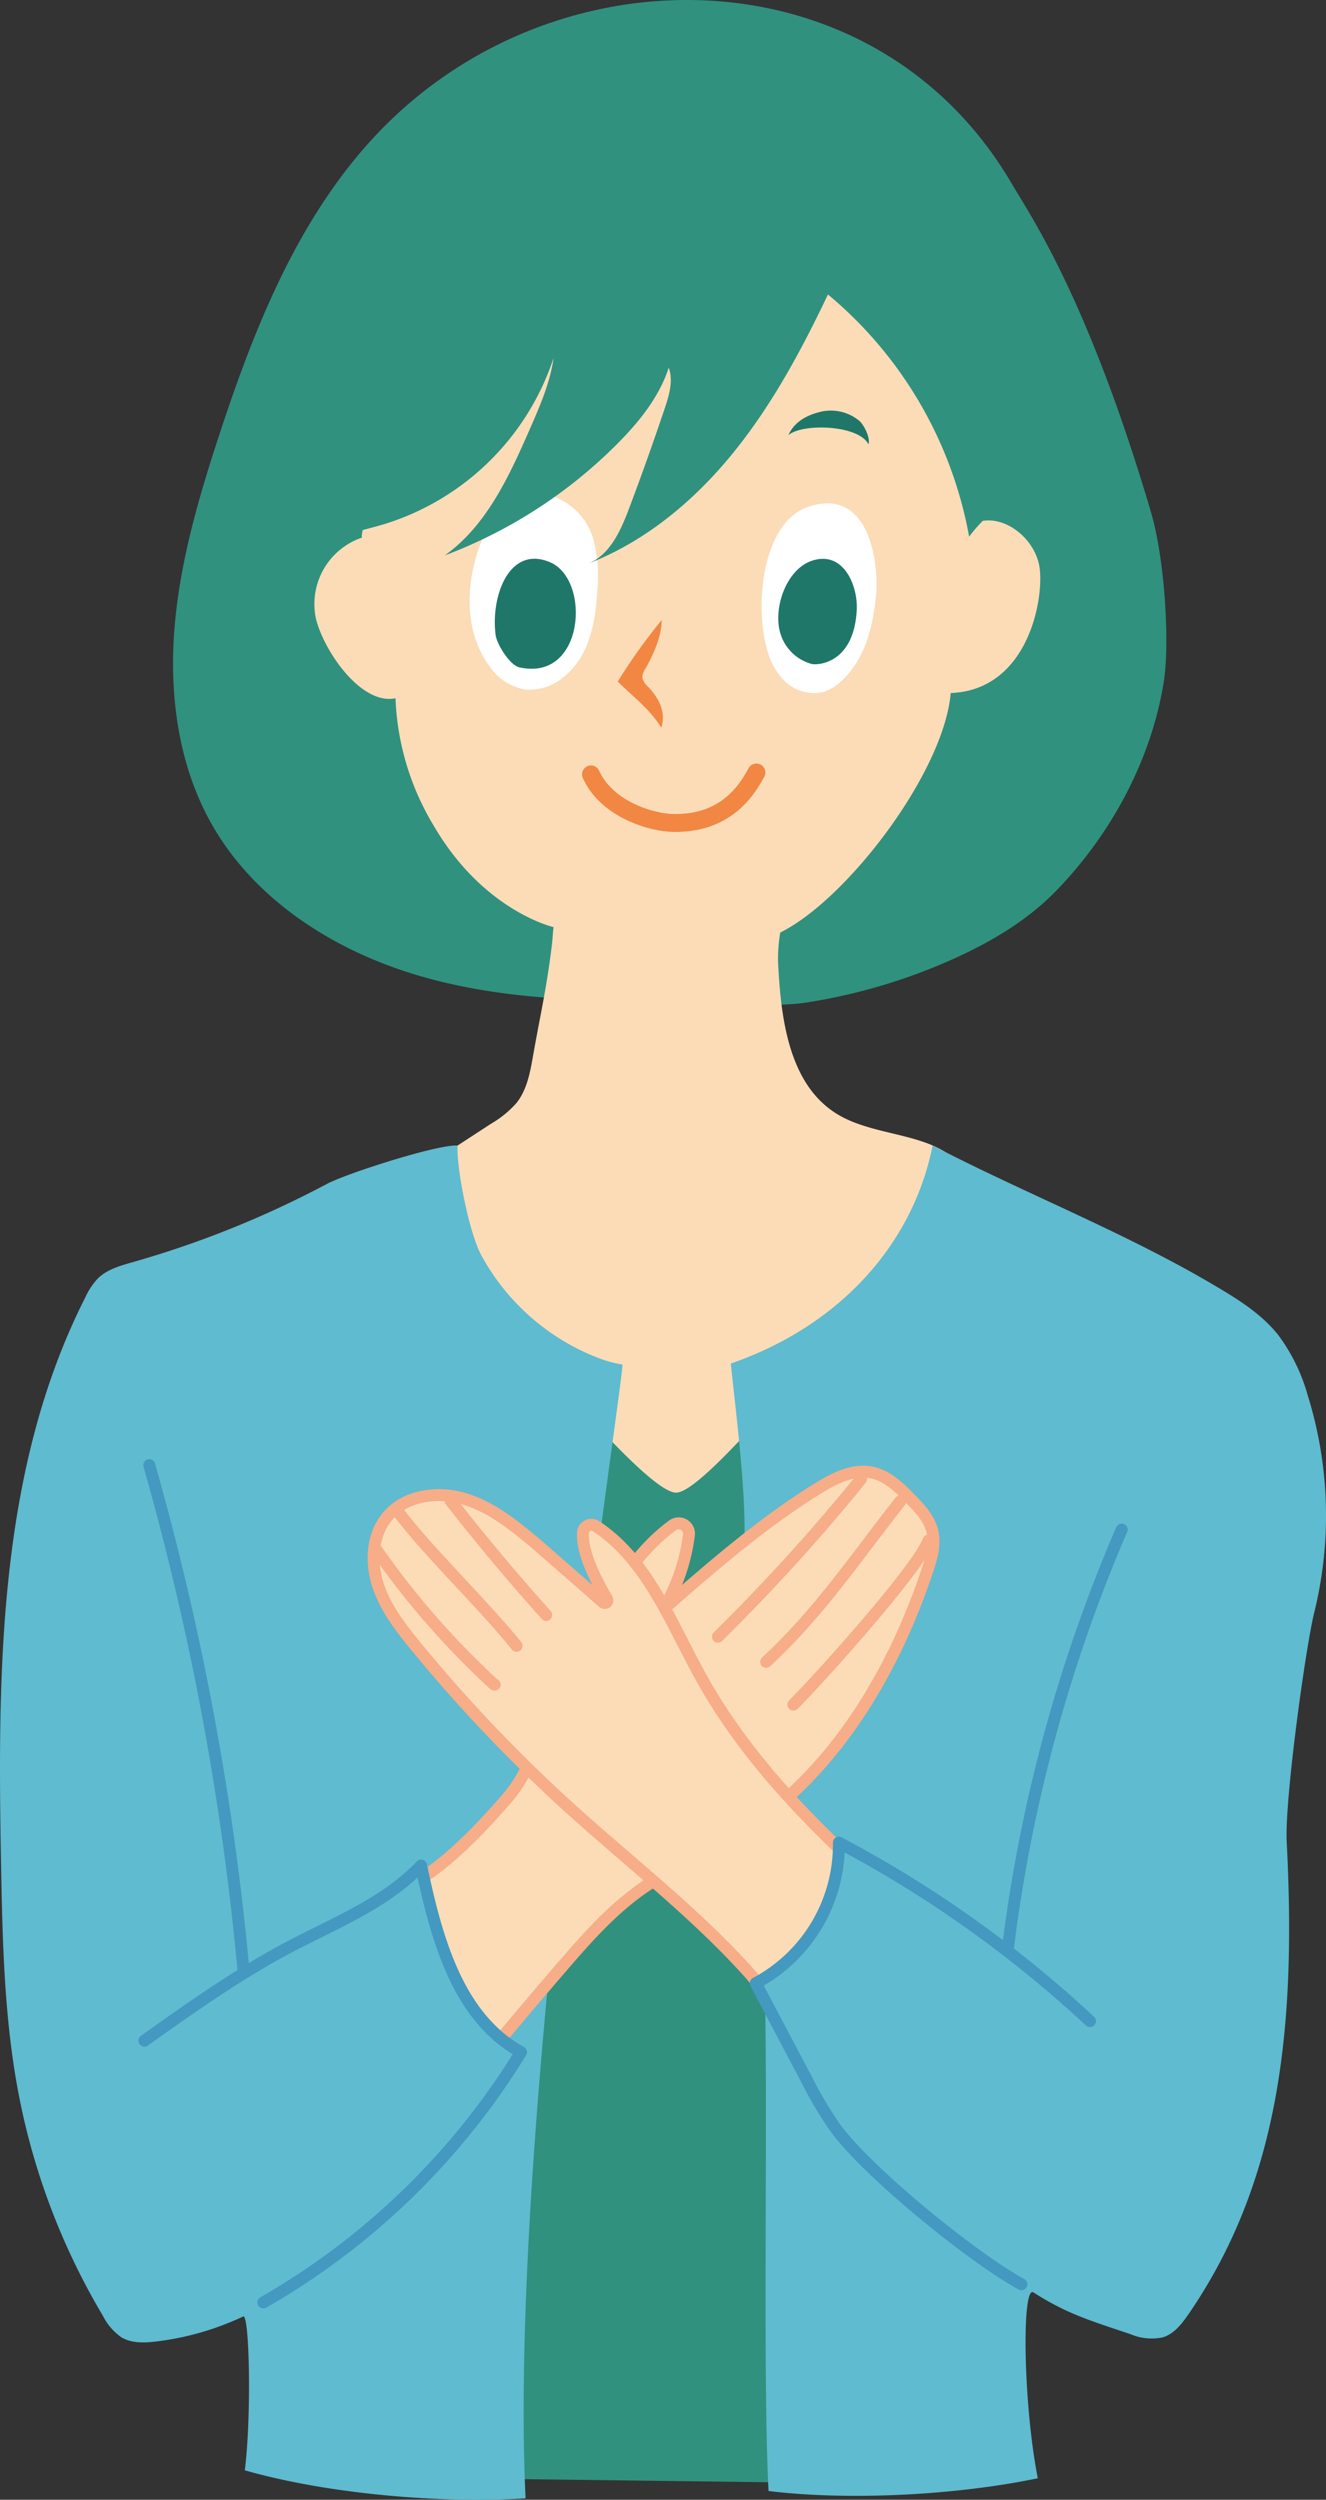 <svg xmlns="http://www.w3.org/2000/svg" width="222.43" height="419.192" viewBox="0 0 222.43 419.192">
  <rect x="0" y="0" width="222.43" height="419.192" fill="#333333" stroke="none"/>
  <g id="グループ_18" data-name="グループ 18" transform="translate(-353.819 -108.623)">
    <path id="パス_173" data-name="パス 173" d="M417.349,130.785c-13.371,13.966-20.764,32.513-26.79,50.885-3.476,10.6-6.623,21.409-7.487,32.53s.688,22.67,6.131,32.407c7.175,12.837,20.514,21.369,34.613,25.554s29.036,4.478,43.739,4.15c7.231-.161,14.478,1.533,21.624.417a96.174,96.174,0,0,0,24.32-7.19c6.432-2.872,12.625-6.516,17.527-11.575,9.237-9.532,15.994-22.061,18.035-35.176.956-6.141.219-20.221-2.208-28.414-10.629-35.883-20.183-49.588-23.319-54.95C500.672,100.336,447.233,99.572,417.349,130.785Z" fill="#30917f"/>
    <path id="パス_174" data-name="パス 174" d="M414.6,198.755a11.764,11.764,0,0,0-7.778,13.654c1.421,5.61,7.679,14.506,13.34,13.305a44.57,44.57,0,0,0,6.547,21.6c8.321,14.134,19.972,16.785,19.972,16.785-.143.972-.145,1.743-.243,2.587-.868,7.45-1.952,11.876-3.251,19.264-.47,2.672-1.018,5.455-2.693,7.591a16.982,16.982,0,0,1-4.276,3.506l-18.147,11.828c8.268,10.224,11.182,23.6,15.326,36.076s10.666,25.448,22.624,30.916c14.4,6.583,32.149-.5,42.4-12.567s14.6-27.957,18.023-43.414c1.121-5.064,2.055-10.8-.894-15.071-4.478-6.476-14.479-5.253-21.222-9.32-8.209-4.951-9.546-16.1-10-25.673a26.923,26.923,0,0,1,.371-4.816c11.163-5.511,27.439-26.8,28.6-40.162,13.017-.512,15.668-15.812,14.9-21.057s-6.858-9.727-11.483-7.138c4.165-8.164,2.044-18.115-1.449-26.588-2.759-6.7-6.443-13.215-12.02-17.835-15.177-12.575-46.968-10.487-63.892-2.224-6.805,3.323-12,10.363-16.359,16.356-3.5,4.816-2.186,10.12-3.644,15.915C419.029,183.608,413.711,199.018,414.6,198.755Z" fill="#fbdcb7"/>
    <path id="パス_175" data-name="パス 175" d="M442.5,191.629c-4.915,1.334-7.585,5.993-8.827,10.381-1.724,6.085-1.643,12.9,2.162,18.2a9.153,9.153,0,0,0,6,4.04,8.868,8.868,0,0,0,6.461-2.038c4.436-3.51,5.394-9.236,5.709-14.475a23.457,23.457,0,0,0-.738-8.947,10.8,10.8,0,0,0-6.258-6.773c-3.145-1.178-7.3-.422-9.094,2.135" fill="#fff"/>
    <path id="パス_176" data-name="パス 176" d="M482.573,217.781a11.047,11.047,0,0,0,3.126,5.291,6.982,6.982,0,0,0,6.273,1.572,7.6,7.6,0,0,0,2.942-1.78c4.128-3.765,5.339-9.279,5.86-14.489.478-4.775-.9-18.348-11.434-14.738C481.673,196.263,480.294,210.291,482.573,217.781Z" fill="#fff"/>
    <path id="パス_177" data-name="パス 177" d="M491.53,177.663c-2.272.545-4.4,1.591-5.462,3.929,2.375-2.017,11.747-1.751,13.44,1.543.333-1.181-.813-3.291-1.508-3.91A7.488,7.488,0,0,0,491.53,177.663Z" fill="#1f7769"/>
    <path id="パス_178" data-name="パス 178" d="M436.957,215.124c.2,1.524,2.381,5.04,3.935,5.4,10.976,2.512,12.1-14.634,5.233-17.6C439.309,199.976,436.1,208.473,436.957,215.124Z" fill="#1f7769"/>
    <path id="パス_179" data-name="パス 179" d="M484.7,214.751a7.529,7.529,0,0,0,5.325,5.228c.9.2,7.03,0,7.509-9.063.215-4.072-2.2-9.93-7.4-8.3C485.674,204.021,483.485,210.667,484.7,214.751Z" fill="#1f7769"/>
    <path id="パス_180" data-name="パス 180" d="M457.438,222.921c2.709,2.633,5.43,4.688,7.305,7.724.831-2.516-.343-4.866-2.154-6.8a3.019,3.019,0,0,1-1.014-1.528,2.7,2.7,0,0,1,.535-1.6c1.263-2.207,2.754-5.542,2.689-8.1A96.624,96.624,0,0,0,457.438,222.921Z" fill="#f18742"/>
    <path id="パス_181" data-name="パス 181" d="M452.949,238.483c2.687,5.92,10.212,8.1,13.877,8.152,8.39.109,12.019-4.976,13.877-8.47" fill="none" stroke="#f18742" stroke-linecap="round" stroke-miterlimit="10" stroke-width="3"/>
    <path id="パス_182" data-name="パス 182" d="M406.73,200.47c3.564-2.142,7.788-2.8,11.764-4.018a43.428,43.428,0,0,0,28.189-27.815c-.586,4.165-2.293,8.076-3.983,11.927-3.469,7.908-7.248,16.206-14.287,21.207a81.293,81.293,0,0,0,28.982-18.75c3.645-3.673,7.01-7.824,8.6-12.748.8,2.206.066,4.641-.681,6.864q-2.841,8.454-5.99,16.8c-1.414,3.75-3.269,7.887-7.028,9.274,9.684-3.688,17.93-10.555,24.469-18.6s11.485-17.248,15.939-26.606a68.783,68.783,0,0,1,23.685,40.631c2.245-3.17,5.72-5.426,7.467-8.9,1.67-3.316,1.5-7.25.893-10.913a51.223,51.223,0,0,0-24.235-35.228,56.841,56.841,0,0,0-16.256-6.31,89.338,89.338,0,0,0-19.2-1.931c-5.824-.033-11.721.3-17.279,2.04-5.629,1.761-10.726,4.907-15.493,8.38-9.253,6.741-17.895,15.494-20.47,26.648-.623,2.7-.895,6.057,1.11,8.275,2.121,2.345,4.148,1.558,3.577,5.264C415.643,191.539,411.09,197.2,406.73,200.47Z" fill="#30917f"/>
    <path id="パス_183" data-name="パス 183" d="M467.1,358.928c4.583.413,24.085-24.459,36.128-36.689a6.95,6.95,0,0,1,3.354-2.268c1.995-.4,3.875.989,5.366,2.372a53.158,53.158,0,0,1,9.34,11.477,26.289,26.289,0,0,1,3.482,8.211c.878,4.3.106,8.744-.666,13.064q-4.134,23.127-8.266,46.253c-7.313,40.915-14.655,82.41-11.018,123.814l-61.192-.771c-10.617-.134-21.392-.291-31.577-3.292a6.081,6.081,0,0,1-2.937-1.536,6.379,6.379,0,0,1-1.2-3.536,498.266,498.266,0,0,1,6.048-161.394c2.047-10.063,4.928-39.452,21.1-27.811C438.133,329.036,461.439,358.417,467.1,358.928Z" fill="#30917f"/>
    <path id="パス_184" data-name="パス 184" d="M376.064,320.285c-2.09.6-4.29,1.208-5.838,2.733a11.858,11.858,0,0,0-2.1,3.173C353.465,355.1,353.4,388.963,354,421.373c.237,12.962.534,26,3.005,38.724a115.007,115.007,0,0,0,14.067,36.859,9.726,9.726,0,0,0,3.138,3.639c1.7,1,3.812.92,5.772.687a47.525,47.525,0,0,0,14.634-4.2c1.044-.491,1.416,16.693.266,25.8,13.966,3.976,32.606,5.572,47.1,4.7-2.992-62.793,15.894-183.509,16.262-190.134a20.424,20.424,0,0,1-3.359-.842,37.792,37.792,0,0,1-20.266-17.371c-2.14-3.815-4.269-14.961-4.039-18.51-3.207-.261-18.617,4.667-21.954,6.449A165.872,165.872,0,0,1,376.064,320.285Z" fill="#5fbbcf"/>
    <path id="パス_185" data-name="パス 185" d="M510.263,300.716c15.256,7.927,32.042,14.5,46.86,23.219,4.021,2.365,8.114,4.836,11.041,8.468a30.7,30.7,0,0,1,5.024,10.227,67.8,67.8,0,0,1,1.1,36.353c-1.466,5.906-4.993,31.532-4.632,38.491,1.576,30.369-.966,56.416-16.2,78.828-1.2,1.76-2.528,3.64-4.559,4.274a9,9,0,0,1-5.449-.529c-7.275-2.428-10.829-3.528-16.281-7-1.958-1.245-1.742,18.545.737,31.166-13.465,2.817-31.511,3.8-45.167,2.14-1.179-22.7.3-78.4-1.07-94.269-.3-3.426-2.947-57.307-2.957-67.372-.009-8.323-1.693-21.336-2.3-27.429C494.636,330.963,506.929,317.351,510.263,300.716Z" fill="#5fbbcf"/>
    <path id="パス_186" data-name="パス 186" d="M438.718,410.361a23.885,23.885,0,0,0,3.505-5.325L451,386.75c3.974-8.282,8.378-17.028,15.668-22.353a1.728,1.728,0,0,1,2.717,1.62,32.333,32.333,0,0,1-3.9,11.8.117.117,0,0,0,.179.148c8.078-7.042,16.22-14.087,25.33-19.726,2.786-1.725,6-3.371,9.2-2.655,2.531.567,4.495,2.5,6.31,4.356,1.572,1.605,3.207,3.324,3.729,5.509.513,2.147-.138,4.385-.835,6.48-6.064,18.215-16.8,35.717-33.4,45.367-4.568,2.656-9.505,4.678-13.884,7.634-5.438,3.671-9.836,8.656-14.118,13.627q-9.771,11.34-19.188,22.981c-1.215,1.5-12.366-11.923-13.191-13.251-3.317-5.341-5.5-8.329-2.354-14.47a21.358,21.358,0,0,1,9.3-9.116C428.3,421.794,434.457,415.269,438.718,410.361Z" fill="#fbdcb7" stroke="#f6ad88" stroke-miterlimit="10" stroke-width="2"/>
    <path id="パス_187" data-name="パス 187" d="M449.594,412A253.44,253.44,0,0,1,423.6,384.719c-2.57-3.135-5.114-6.419-6.374-10.273s-1.018-8.432,1.6-11.533c3.057-3.627,8.583-4.3,13.109-2.878s8.292,4.535,11.932,7.578l11.123,9.72a.434.434,0,0,0,.654-.551c-1.776-3.077-4.229-7.623-4.025-11.141a1.4,1.4,0,0,1,2.149-1.1c9.115,5.95,13.006,17.422,18.548,26.945,8.772,15.071,21.783,27.166,34.969,38.577a5.8,5.8,0,0,1,1.779,2.129,4.8,4.8,0,0,1,.151,2.35c-.508,3.867-2.592,7.322-4.651,10.636-2.437,3.923-7.758,12.185-13.426,9.155-4.407-2.356-8.1-10.906-11.511-14.711C470.524,429.473,459.676,421.116,449.594,412Z" fill="#fbdcb7" stroke="#f6ad88" stroke-miterlimit="10" stroke-width="2"/>
    <path id="パス_188" data-name="パス 188" d="M378.861,354.322a466.256,466.256,0,0,1,15.912,85.967" fill="#5fbbcf" stroke="#4399c0" stroke-linecap="round" stroke-linejoin="round" stroke-width="2"/>
    <path id="パス_189" data-name="パス 189" d="M378.037,450.835c7.894-5.608,15.817-11.233,24.383-15.749,7.679-4.047,16.048-7.331,22.039-13.612,2.514,11.966,6.051,25.376,16.753,31.288A121.776,121.776,0,0,1,398,494.733" fill="#5fbbcf" stroke="#4399c0" stroke-linecap="round" stroke-linejoin="round" stroke-width="2"/>
    <path id="パス_190" data-name="パス 190" d="M541.974,365.13A257.227,257.227,0,0,0,522.9,435.269" fill="#5fbbcf" stroke="#4399c0" stroke-linecap="round" stroke-linejoin="round" stroke-width="2"/>
    <path id="パス_191" data-name="パス 191" d="M536.65,447.548a196.573,196.573,0,0,0-42.113-29.922A26.336,26.336,0,0,1,480.589,441.2l8.5,16.075a64.392,64.392,0,0,0,4.949,8.318c5.537,7.485,22.948,21.622,31.117,26.088" fill="#5fbbcf" stroke="#4399c0" stroke-linecap="round" stroke-linejoin="round" stroke-width="2"/>
    <path id="パス_192" data-name="パス 192" d="M474.241,383.093a320.157,320.157,0,0,0,23.992-26.412" fill="none" stroke="#f6ad88" stroke-linecap="round" stroke-linejoin="round" stroke-width="2"/>
    <path id="パス_193" data-name="パス 193" d="M482.333,387.309c8.928-8.253,14.967-17.366,22.494-26.914" fill="none" stroke="#f6ad88" stroke-linecap="round" stroke-linejoin="round" stroke-width="2"/>
    <path id="パス_194" data-name="パス 194" d="M486.9,394.474c3.713-3.631,20.881-22.636,22.668-27.512" fill="none" stroke="#f6ad88" stroke-linecap="round" stroke-linejoin="round" stroke-width="2"/>
    <path id="パス_195" data-name="パス 195" d="M429.42,360.323q7.68,9.837,16.028,19.128" fill="none" stroke="#f6ad88" stroke-linecap="round" stroke-linejoin="round" stroke-width="2"/>
    <path id="パス_196" data-name="パス 196" d="M420.748,362.348c5.492,7.154,14.067,15.245,19.724,22.27" fill="none" stroke="#f6ad88" stroke-linecap="round" stroke-linejoin="round" stroke-width="2"/>
    <path id="パス_197" data-name="パス 197" d="M417.144,368.774a135.681,135.681,0,0,0,13.608,16.514c1.894,1.961,3.847,3.863,5.838,5.725a.464.464,0,0,0,.217.113" fill="none" stroke="#f6ad88" stroke-linecap="round" stroke-linejoin="round" stroke-width="2"/>
  </g>
</svg>
